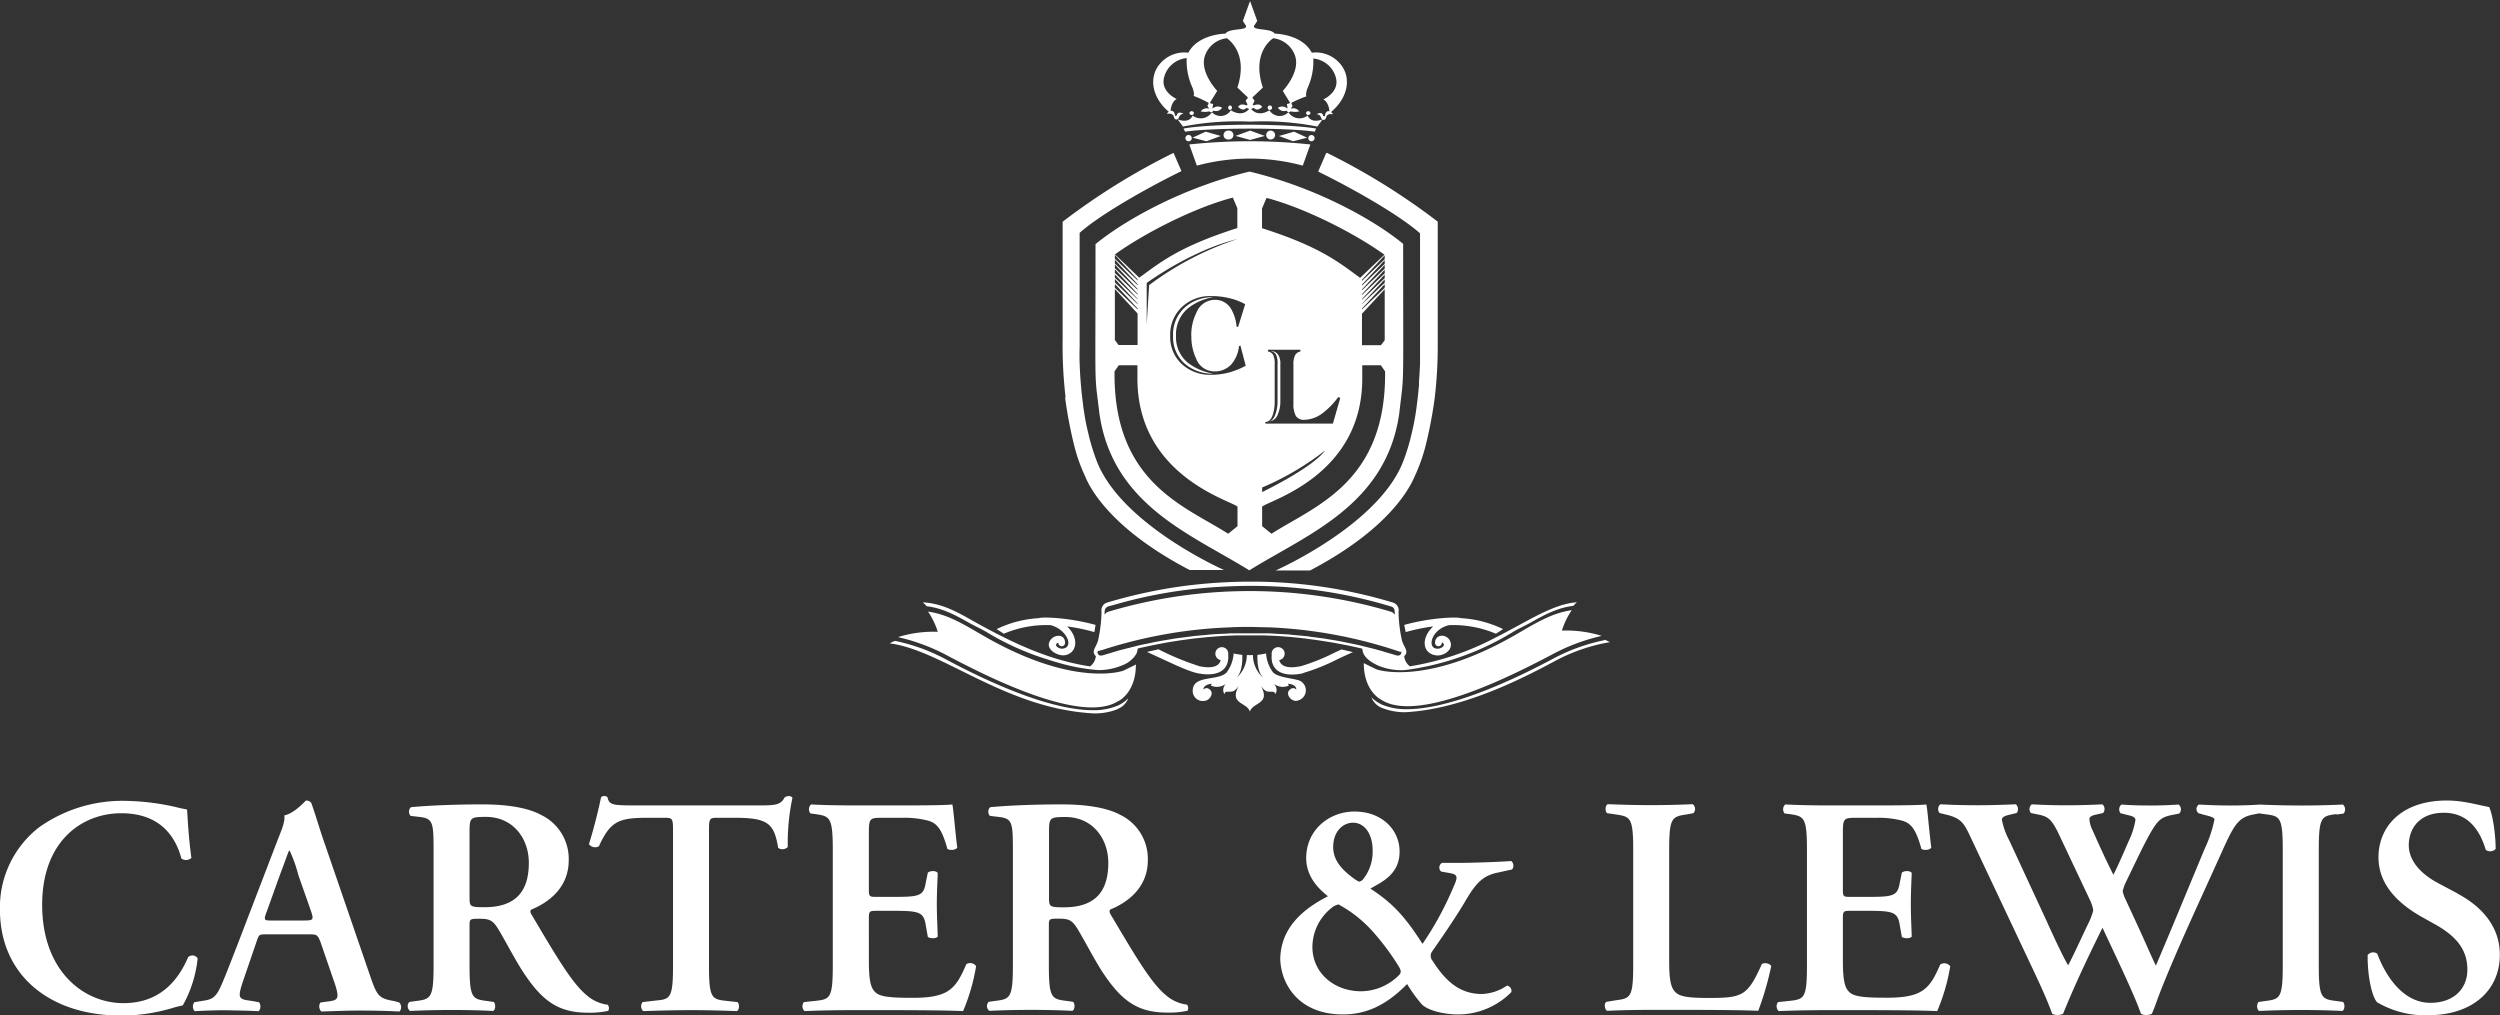 <svg viewBox="0 0 471.94 191.62" xmlns="http://www.w3.org/2000/svg" data-name="Livello 1" id="Livello_1"><rect x="0" y="0" width="471.94" height="191.62" fill="#333333" stroke="none"/><defs><style>.cls-1{fill:#fff;}</style></defs><title>Carter lewis logo</title><path transform="translate(-184.94 -201.58)" d="M648.86,370.24l-3.63-1.93c-3.87-2.05-5.57-4.69-5.57-7.15,0-3.1,1.94-6.15,6.62-6.15,5,0,7,3.93,7.91,7a1.41,1.41,0,0,0,1.87-.17c0-2.76-.58-6.62-1.23-7.91-2.75-.53-5-1.23-8-1.23-8.55,0-12.89,4.92-12.89,10.72,0,5.27,3.87,8.84,8.26,11.3l2.52,1.41c4.39,2.46,6,5.15,6,8.49,0,3.57-2.51,6.27-7,6.27-5.74,0-8.91-6.27-10-9.26a1.3,1.3,0,0,0-1.82.24c-.06,3.63.71,7.67,1.76,8.9a17.74,17.74,0,0,0,9.61,2.46c8.49,0,13.58-4.74,13.58-11.42,0-5.92-4.22-9.55-8-11.54m-22.78-14.93,1.29-.18a1.25,1.25,0,0,0-.12-1.7c-2.58.12-5.21.18-7.79.18s-5.24-.06-7.78-.17h-.14c-1.77.11-3.55.17-5.49.17s-3.81-.06-6-.18a1,1,0,0,0-.06,1.64l1,.29c.94.24,2,.47,2,.88a24,24,0,0,1-1.81,5.45c-3.11,7.44-6.27,15.17-9.25,22.14-.53-1-2.06-4.57-3.28-7.2l-2.52-5.45a6.26,6.26,0,0,1-.47-1.41,8.42,8.42,0,0,1,.58-1.64c1.29-2.63,2.76-5.8,4-8.14,1.87-3.46,2.45-4.1,4.62-4.57l1.47-.29a1.13,1.13,0,0,0-.12-1.7c-1.87.12-3.28.18-5.33.18-2.23,0-3.87-.06-5.45-.18a1.18,1.18,0,0,0-.17,1.64l1.63.41c.83.18,1.18.47,1.18.88a14.56,14.56,0,0,1-1.29,4c-.94,2.17-1.87,4.34-2.87,6.33-1.35-2.64-2.7-5.62-4-8.55a5.26,5.26,0,0,1-.53-1.94c0-.41.35-.64,1-.82l1.58-.35a1.18,1.18,0,0,0-.12-1.64c-2.34.12-4.63.18-7,.18-2,0-3.92-.06-6.33-.18a1.14,1.14,0,0,0-.17,1.64l1.7.35c1.58.36,2.22.94,3.4,3.28l6.14,13a7.06,7.06,0,0,1,.53,1.75,12.46,12.46,0,0,1-.82,2.23c-1.46,3-2.69,5.8-3.92,8.14-.59-.94-2.11-4-4.1-8.43l-7-15.11a14,14,0,0,1-1.41-3.93c0-.53.59-.76,1.35-.94l1.46-.35a1.26,1.26,0,0,0-.17-1.64c-2.81.12-5,.18-7.15.18-2.52,0-5-.06-7.09-.18a1.15,1.15,0,0,0-.17,1.64l1.64.41c2.4.65,3,1.52,4.22,4.16l11.3,23.95c1.7,3.58,3.16,6.74,4.1,9.38a1.92,1.92,0,0,0,1.06.23,2.18,2.18,0,0,0,1-.23c2.23-5.51,4.8-10.9,7.44-16.23,2.34,5,6,12.59,7.26,16.23a1.92,1.92,0,0,0,1.06.23,2.15,2.15,0,0,0,1-.23c.53-1.12,1-2.7,1.87-4.86,3.28-8.21,7.09-16.23,11.54-26.13,2.17-4.8,3-6.09,5.74-6.62l1.08-.22,1.21.17c2.75.35,3.27.52,3.27,6.73v21.79c0,6.21-.52,6.38-3.27,6.73l-1.29.18c-.41.41-.36,1.47.11,1.7,2.58-.12,5.33-.18,7.91-.18s5.21.06,7.79.18c.47-.23.53-1.29.12-1.7l-1.29-.18c-2.75-.35-3.28-.52-3.28-6.73V362c0-6.21.53-6.38,3.28-6.73M551.23,383.6c-2.05,4.74-3.34,6.44-10.78,6.32-4.92,0-5.91-.47-6.62-1.29-.87-1-1-3.1-1-6.09V375.1c0-1.46.06-1.58,1.4-1.58h2.82c5.09,0,6.09.12,6.5,2.58l.41,2.34c.46.35,1.58.35,1.87-.06-.06-1.87-.17-3.92-.17-6.15s.11-4.27.17-5.85c-.29-.47-1.41-.47-1.87-.06l-.41,2c-.41,2.52-1.41,2.57-6.5,2.57h-2.82c-1.34,0-1.4-.05-1.4-1.58v-9.89c0-3.34,0-3.46,2.52-3.46h3.92a17.21,17.21,0,0,1,4.69.53c1.87.47,2.75,1.93,3.69,5.33.47.35,1.64.23,1.87-.24-.35-2.51-.7-7.14-.93-8.14-.77.12-4.17.18-7.91.18H529.5c-2.58,0-5.33-.06-7.55-.18a1.25,1.25,0,0,0-.12,1.7l.94.12c2.75.41,3.28.58,3.28,6.79v21.79c0,6.21-.53,6.38-3.28,6.68l-2.17.23a1.25,1.25,0,0,0,.12,1.7c2.63-.12,6.2-.18,8.78-.18h6.68c6.85,0,11.88.06,14.46.18A36.89,36.89,0,0,0,553.1,384a1.38,1.38,0,0,0-1.87-.35m-33.73,0c-2.7,6-3.64,6.32-10.14,6.32-4.68,0-5.62-.47-6.32-1.29-.88-1-1-3.1-1-6V362c0-6.09.53-6.26,3.28-6.67l1.29-.24a1.15,1.15,0,0,0-.12-1.7c-2.58.12-5.21.18-7.79.18s-5.33-.06-8.25-.18c-.53.24-.53,1.41-.12,1.7l1.64.24c2.75.41,3.28.58,3.28,6.67v21.79c0,6.09-.53,6.27-3.28,6.62l-1.76.29c-.53.29-.35,1.47.12,1.7,2.46-.12,5.39-.18,8.37-.18h6.09c6.56,0,11.6.06,14.06.18a56.09,56.09,0,0,0,2.46-8.49,1.55,1.55,0,0,0-1.81-.35m-68.65.23a46.41,46.41,0,0,0-4.74-6.33,23.82,23.82,0,0,0-6.5-5.15,3.34,3.34,0,0,0-1.35.7,9.47,9.47,0,0,0-3.57,7.32c0,4.92,4.1,8.38,9.2,8.38a10.22,10.22,0,0,0,6.79-2.7c.88-.76.88-1.11.17-2.22M436.61,361.4c0,2.46,1.41,4.21,4,6.09a4.49,4.49,0,0,0,.93.53c.18,0,.47-.24.59-.3a8.31,8.31,0,0,0,1.93-5.62c0-3-1.46-5.21-3.69-5.21-2.05,0-3.75,1.81-3.75,4.51m33.68,4.33-2.69.59c-3.05.64-4.28,2.34-6.27,5.74-1.4,2.34-3.51,5.5-6.09,9.19a1.43,1.43,0,0,0,.12,1.7c2.46,3.87,5.15,6.27,9.31,6.27a8.89,8.89,0,0,0,4.74-1.58,1,1,0,0,1,.82,1.23,14.12,14.12,0,0,1-10,4.21c-2.76,0-5.74-.76-6.86-1.87a27.09,27.09,0,0,1-2.81-3.87c-3.86,3.93-7.61,5.74-12.12,5.74-8.43,0-11.71-5.8-11.83-10.48.12-6.09,4.57-9.55,9-11.83-.88-.76-4.1-3.11-4.1-7.2,0-5.28,4.28-8.79,9.14-8.79,5.21,0,8.49,3.51,8.49,7.55,0,4.4-3.51,5.8-5.51,7,4.51,2.93,6.74,5.63,9.84,10.43a60.68,60.68,0,0,0,5.63-10.25c1-2.22,1.23-2.81-.42-3.1l-1.69-.3a1,1,0,0,1,.17-1.64h3.23c3,0,8.49-.23,9.83-.35a1.17,1.17,0,0,1,.12,1.64m-76.19-1.29c0-4.62-3-8.66-8.09-8.66-3,0-3.1.17-3.1,2.87v12.18c0,1.87,0,2,2.81,2,5.74,0,8.38-2.81,8.38-8.38M409,391.21a1.08,1.08,0,0,1,.12,1.17,16.23,16.23,0,0,1-3.87.35c-5.62,0-8.66-2.28-12.24-7.73-1.58-2.46-3.22-5.68-4.62-8-1.06-1.76-1.7-2-3.64-2-1.75,0-1.81.06-1.81,1.29v7.5c0,6.21.53,6.38,3.28,6.73l1.29.18c.41.41.35,1.47-.12,1.7-2.58-.12-5.21-.18-7.79-.18s-5.21.06-7.91.18a1.15,1.15,0,0,1-.11-1.7l1.29-.18c2.75-.35,3.28-.52,3.28-6.73V362.39c0-5.62-.06-6.32-2.82-6.61l-1.52-.18a1.18,1.18,0,0,1,.06-1.64c3.69-.35,8.67-.53,13.47-.53,4.57,0,8.55.59,11.13,2a9.21,9.21,0,0,1,5.15,8.55c0,5.39-4.16,8.09-7,9.26-.35.17-.23.64,0,1,4.69,7.91,7.62,12.89,10.37,15.17a7.48,7.48,0,0,0,4,1.82m-41.64-7.61c-2.05,4.74-3.34,6.44-10.77,6.32-4.92,0-5.92-.47-6.62-1.29-.88-1-1-3.1-1-6.09V375.1c0-1.46.06-1.58,1.4-1.58h2.82c5.09,0,6.09.12,6.5,2.58l.41,2.34c.47.35,1.58.35,1.87-.06-.05-1.87-.17-3.92-.17-6.15s.12-4.27.17-5.85c-.29-.47-1.4-.47-1.87-.06l-.41,2c-.41,2.52-1.41,2.57-6.5,2.57h-2.82c-1.34,0-1.4-.05-1.4-1.58v-9.89c0-3.34,0-3.46,2.52-3.46h3.92a17.21,17.21,0,0,1,4.69.53c1.87.47,2.75,1.93,3.69,5.33.47.35,1.64.23,1.87-.24-.35-2.51-.7-7.14-.93-8.14-.77.12-4.16.18-7.91.18H345.6c-2.57,0-5.33-.06-7.55-.18a1.25,1.25,0,0,0-.12,1.7l.94.12c2.75.41,3.28.58,3.28,6.79v21.79c0,6.21-.53,6.38-3.28,6.68l-2.17.23a1.25,1.25,0,0,0,.12,1.7c2.63-.12,6.21-.18,8.78-.18h6.68c6.85,0,11.89.06,14.47.18a37.4,37.4,0,0,0,2.46-8.49,1.39,1.39,0,0,0-1.88-.35m-33.56-31.75a1.67,1.67,0,0,0-.7.24c-.7,1.34-1.58,1.52-4.45,1.52h-23.9c-4,0-4.8-.06-5.09-1.52a.68.68,0,0,0-.59-.24.71.71,0,0,0-.64.24c-.41,2.05-1.29,5.68-2.28,8.84a1.47,1.47,0,0,0,1.87.41c2.17-4.74,3.75-5.39,9.13-5.39h3.29c1.52,0,1.58.12,1.58,2.58v25.3c0,6.21-.53,6.38-3.28,6.62l-2.46.29a1.26,1.26,0,0,0,.11,1.7c3.75-.12,6.51-.18,9.08-.18s5.21.06,8.61.18c.47-.23.53-1.29.12-1.7l-2.11-.23c-2.75-.3-3.28-.47-3.28-6.68v-25.3c0-2.46.06-2.58,1.58-2.58h3.34c6.27,0,7.38,1.11,8.14,5.68a1.4,1.4,0,0,0,1.81-.17,41.22,41.22,0,0,1,.89-9.31.92.92,0,0,0-.77-.3m-49,12.59c0-4.62-3-8.66-8.09-8.66-3,0-3.1.17-3.1,2.87v12.18c0,1.87,0,2,2.81,2,5.74,0,8.38-2.81,8.38-8.38m14.87,26.77a1,1,0,0,1,.12,1.17,16.12,16.12,0,0,1-3.86.35c-5.63,0-8.67-2.28-12.24-7.73-1.59-2.46-3.23-5.68-4.63-8-1.06-1.76-1.7-2-3.63-2-1.76,0-1.82.06-1.82,1.29v7.5c0,6.21.53,6.38,3.28,6.73l1.29.18c.41.41.35,1.47-.12,1.7-2.58-.12-5.21-.18-7.79-.18s-5.21.06-7.9.18a1.15,1.15,0,0,1-.12-1.7l1.29-.18c2.75-.35,3.28-.52,3.28-6.73V362.39c0-5.62-.06-6.32-2.81-6.61l-1.53-.18a1.18,1.18,0,0,1,.06-1.64c3.69-.35,8.67-.53,13.47-.53,4.57,0,8.55.59,11.13,2A9.2,9.2,0,0,1,292.3,364c0,5.39-4.16,8.09-7,9.26-.36.17-.24.64,0,1,4.68,7.91,7.61,12.89,10.36,15.17a7.48,7.48,0,0,0,4,1.82m-55.93-17.45-2.46-7a27.35,27.35,0,0,0-1.64-4.63h-.12c-.23.41-.7,1.87-1.75,4.63l-2.46,6.85c-.65,1.7-.47,1.7.93,1.7h6.1c1.64,0,1.87-.12,1.4-1.52m16.58,17a1.27,1.27,0,0,1,.05,1.7c-2.39-.12-4.56-.18-7.61-.18-2.52,0-5.1.12-7.15.18a1.35,1.35,0,0,1-.17-1.7l1.29-.18c2.11-.23,2.28-.58,1.52-3.1l-2.75-8c-.59-1.59-.76-1.59-2.4-1.59h-7.79c-1.52,0-1.47,0-2,1.59l-2.4,7c-1.18,3.46-.94,3.64,1.22,3.93l1.7.29c.41.41.36,1.47-.11,1.7-1.88-.12-3.81-.12-6.21-.18-1.93,0-3.75.06-5.8.18a1.31,1.31,0,0,1-.06-1.7l1.76-.29c1.7-.24,2.34-.76,3.22-2.7.7-1.52,1.64-4,2.87-7.14l8-20.85c.76-1.88,1.29-3.28,1.12-4.28,2-.41,4-2.81,4.1-2.81a1.16,1.16,0,0,1,1,.47c.94,2.64,1.7,5.39,2.64,8l8.43,24.54c1.35,3.93,1.64,4.34,4.63,4.86Zm-39.83-8.61c-1.64,3.81-4.86,8.73-12.24,8.73-7.55,0-15.34-6.09-15.34-18.57,0-12,7.49-17.28,14.93-17.28,7.73,0,10.37,4.87,11.36,8.56a1.52,1.52,0,0,0,1.88-.12c-.59-4.34-.71-7.79-.82-9.14-.53-.12-.94-.17-1.64-.35a45.44,45.44,0,0,0-10.13-1.29,27.15,27.15,0,0,0-16.17,5,19.13,19.13,0,0,0-7.38,15.52c0,7.67,3.57,13,8.32,16.11,4.21,2.75,9.19,3.92,15,3.92a34.87,34.87,0,0,0,9.14-1.41,19.79,19.79,0,0,1,2.05-.52,22.8,22.8,0,0,0,2.81-8.9,1.17,1.17,0,0,0-1.76-.24M424.83,267.86a1.39,1.39,0,0,1,1,.68,3.71,3.71,0,0,1,.28,1.69v7.07a7.05,7.05,0,0,1-.4,2.46c-.34.95-.8,1.41-1.38,1.41a2,2,0,0,0,1.84-1.39,6.1,6.1,0,0,0,.47-2.48v-7.07a2.84,2.84,0,0,0-.47-1.76,1.6,1.6,0,0,0-1.35-.61m-15.71-8a10.09,10.09,0,0,1,4.91-2.17,7.83,7.83,0,0,0-5.26,1.8,6.81,6.81,0,0,0-2.37,5.48,6.6,6.6,0,0,0,2.35,5.38,8,8,0,0,0,5.28,1.77,10.68,10.68,0,0,1-4.89-2.1,6.28,6.28,0,0,1-2.19-5.05,6.47,6.47,0,0,1,2.17-5.11m-13.77,11.82c-.26,21.08,13.42,25.49,21.45,30.66l1.76-1.43v-3.7c-1.57-1.25-19-6-18.89-24.35,0,0,0-.93,0-2.33h-3.52Zm.06-5.91.7.94h3.59v-5.95l-4.29-4.62Zm0-9.88L399.7,260v-.18l-4.29-4.62Zm0-1L399.7,259v-.12l-4.29-4.63Zm0-.89,4.29,4.09V258l-4.29-4.62Zm0-.9,4.29,4.1v-.16l-4.29-4.62Zm0-.89,4.29,4.09v-.17l-4.29-4.62Zm0-.89,4.29,4.09v-.18l-4.29-4.62Zm0-.89,4.29,4.09v-.2l-4.29-4.62Zm0-.85L400,254c3.86-2.78,7.32-5.8,18.52-9.37v-3.75l-.85-2c-7.16,1.87-16.55,6.63-22.25,10.72m23.16-2.9c-8.77,2.11-17.17,8.3-17.17,8.3v7.8l.46-7.4a58,58,0,0,1,16.71-8.7m-8.76,18.25a9.57,9.57,0,0,1,1-4.4,3.75,3.75,0,0,1,3.41-2.37,3.45,3.45,0,0,1,3,1.54,7.75,7.75,0,0,1,1.14,3.49l.29.11L420,259a12,12,0,0,0-3-1.14,14.6,14.6,0,0,0-3.48-.39,7.71,7.71,0,0,0-5.3,1.92,7.09,7.09,0,0,0-2.37,5.58,6.91,6.91,0,0,0,2.37,5.5,7.76,7.76,0,0,0,5.26,1.86,12.85,12.85,0,0,0,3.46-.43,15.58,15.58,0,0,0,3.16-1.27l-1-3.82-.27.12a6.21,6.21,0,0,1-1.47,3.46,4.2,4.2,0,0,1-3.23,1.3,3.67,3.67,0,0,1-3.37-2.37,9.74,9.74,0,0,1-.92-4.35m13.36,35.94,1.77,1.43c8-5.17,21.7-9.58,21.44-30.66l-.8-1.15h-3.51c0,1.4,0,2.31,0,2.33.13,18.33-17.33,23.1-18.9,24.35Zm0-7.34v.92c.06-.07,9.39-4.5,11.9-7.88a53,53,0,0,1-11.9,7m13.36-12.07,1.39-4.82-.38-.19a14.24,14.24,0,0,1-2.76,2.89,6,6,0,0,1-3.62,1.41,1.78,1.78,0,0,1-1.62-.72,4.62,4.62,0,0,1-.46-2.35v-7.38a3.73,3.73,0,0,1,.31-1.74,1.46,1.46,0,0,1,1-.71l0-.33H424.3v.33a1.39,1.39,0,0,1,1,.68,4,4,0,0,1,.27,1.69v7.07a8,8,0,0,1-.35,2.48c-.31.93-.78,1.39-1.41,1.39v.3Zm-13.38-36.88c11.21,3.57,14.67,6.59,18.52,9.37l4.59-4.37c-5.7-4.09-15.1-8.85-22.26-10.72l-.85,2Zm23.16,5.85v-.73l-4.29,4.62v.2Zm0,.89v-.71l-4.29,4.62v.18Zm0,.89v-.7l-4.29,4.62v.17Zm0,.89v-.68l-4.29,4.62v.16Zm0,.9v-.67L442.09,258v.14Zm0,.89v-.66l-4.29,4.63V259Zm-4.29,5.83v5.95h3.58l.71-.94v-9.63Zm4.29-4.87v-.71l-4.29,4.62V260Zm-54.52-8.32c5.11-4.19,15.92-10.5,29-13.64,13.12,3.14,23.92,9.45,29,13.64,0,29.88.21,23.54-.74,32.09-2.53,17.32-17.48,22.8-28.3,29.55-10.82-6.75-25.76-12.23-28.29-29.55-1-8.56-.74-2.22-.74-32.09m43.52-17.08-1.49,3.44c6.68,3.27,15.49,8.31,19.23,11.66v11l0,0c0,4.1,0,8.2,0,10.59,0,0,0,1.17,0,3.05-.05,1.17-.11,2.3-.2,3.4,0,.2,0,.41,0,.61-.1,1.14-.21,2.25-.35,3.32-.1.83-.21,1.71-.37,2.62-.2,1.15-.42,2.22-.67,3.22a38.59,38.59,0,0,1-1.62,5.32c-4.7,12-24.05,20.51-24.05,20.51h6.5C447,301.53,451,293.85,452,291.5a32.61,32.61,0,0,0,2-5.55c.39-1.54.76-3.18,1.08-4.91.29-1.54.52-3,.71-4.43a82.91,82.91,0,0,0,.56-10.05c0-1.6,0-3.33,0-5.28l0,0V243.42a126.53,126.53,0,0,0-20.94-13M386,276.61c.19,1.41.42,2.89.71,4.43.33,1.73.69,3.37,1.08,4.91a31.54,31.54,0,0,0,2,5.55c.94,2.35,5,10,19.72,17.68H416s-19.35-8.53-24-20.51a38.59,38.59,0,0,1-1.62-5.32c-.25-1-.48-2.07-.67-3.22-.15-.91-.28-1.79-.37-2.62-.29-2.28-.5-4.73-.59-7.33-.06-1.88,0-3.05,0-3.05,0-2.39,0-6.49,0-10.59v-11c3.73-3.35,12.54-8.39,19.22-11.66l-1.49-3.44a126.53,126.53,0,0,0-20.94,13v22.29h0a84.09,84.09,0,0,0,.56,10.89M428.24,331l-.15-.35s1.61.08,1.55,1.12c0,0-.54-.72-1.33.12-.6.65.12,1.89,1.17,2a2,2,0,0,0,.68-3.87c-1.2-.39-4.05-.57-4.92-1.54a6.82,6.82,0,0,1-1.3-3.54s-.55.13-1.63.27c-.07,2.48.47,3.63,1.09,4.32a5.81,5.81,0,0,1-1.94-4.3,7.36,7.36,0,0,1-1.15,0,5.81,5.81,0,0,1-1.94,4.3c.62-.69,1.16-1.84,1.09-4.32-1.08-.14-1.63-.27-1.63-.27a6.92,6.92,0,0,1-1.3,3.54c-1.53,1.71-6.17.49-6.42,3.25a1.9,1.9,0,0,0,2.18,2.16c1-.07,1.77-1.31,1.17-2-.79-.84-1.33-.12-1.33-.12-.06-1,1.55-1.12,1.55-1.12l-.15.35a2.79,2.79,0,0,0,2.84-.34c-1,1-.24,2.23-.2,1.81s.43-.26,1.32-.34c.58-.06,1.11-.79,1.32-1.13-1.93,3.59,1.51,3.07,2.08,4.92.56-1.85,4-1.34,2.06-4.92.21.34.74,1.07,1.33,1.13.89.08,1.27-.09,1.32.34s.82-.8-.2-1.81a2.79,2.79,0,0,0,2.84.34M405.63,222.66a.93.93,0,0,0-.4.42s1.13-.29,1.32.59c0,0,.13.66.68.41.39-.18.2-.94,1.13-1,0,0-1.13-.73-1.29.37a.24.24,0,0,0-.32.05s0-1.15-.84-1c0,0,.11-1.7,1.16-2.23,0,0-3.2-1.39-2.34-4.23a4.86,4.86,0,0,1,4.23-3.49,12,12,0,0,0,1.1,5.6s.42,1.1.21,1.54A20.68,20.68,0,0,1,413.1,221a.85.85,0,0,1-.24.53l.34.58a1.35,1.35,0,0,0-1.28.18l-.33.31a3.38,3.38,0,0,0,1.65,0,.43.43,0,0,0,.74-.15,1.37,1.37,0,0,0,1.66-.53,1.5,1.5,0,0,0-1.81.17,7.89,7.89,0,0,1,.12-.89s-.75-.05-.55-.33,1.32-2.13,1.32-2.13-3.39-3.56-2.31-6.65a4.94,4.94,0,0,1,4.12-3.29s4.21,2.54,2,9.31l2,1.89-.44.61.36.72-.23.16a1.49,1.49,0,0,0-1.06-.14.9.9,0,0,0-.5.41s.92,1,1.59.16a1.14,1.14,0,0,0,.52.21c-1.46,1.72-3.47.26-3.47.26a2.27,2.27,0,0,1-3.59.37,2.48,2.48,0,0,1-3.63.63c-.7,1.66-2.83.71-2.83.71l1,1.37a53.14,53.14,0,0,1,12.66-.93h.05a53.14,53.14,0,0,1,12.66.93l1-1.37s-2.13.95-2.83-.71a2.48,2.48,0,0,1-3.63-.63,2.27,2.27,0,0,1-3.59-.37s-2,1.46-3.47-.26a1.14,1.14,0,0,0,.52-.21c.67.84,1.59-.16,1.59-.16a.9.9,0,0,0-.5-.41,1.49,1.49,0,0,0-1.06.14l-.23-.16.36-.72-.44-.61,2-1.89c-2.26-6.77,1.95-9.31,1.95-9.31a4.94,4.94,0,0,1,4.12,3.29c1.08,3.09-2.31,6.65-2.31,6.65s1.12,1.86,1.32,2.13-.55.33-.55.33a7.89,7.89,0,0,1,.12.89,1.5,1.5,0,0,0-1.81-.17,1.37,1.37,0,0,0,1.66.53.43.43,0,0,0,.74.15,3.38,3.38,0,0,0,1.65,0l-.33-.31a1.35,1.35,0,0,0-1.28-.18l.34-.58a.85.85,0,0,1-.24-.53,20.68,20.68,0,0,1,2.83-1.23c-.21-.44.21-1.54.21-1.54a12,12,0,0,0,1.1-5.6,4.86,4.86,0,0,1,4.23,3.49c.86,2.84-2.34,4.23-2.34,4.23,1.05.53,1.16,2.23,1.16,2.23-.87-.18-.85,1-.85,1a.23.23,0,0,0-.31-.05c-.16-1.1-1.28-.37-1.28-.37.92,0,.73.77,1.12,1,.55.25.69-.41.69-.41.18-.88,1.31-.59,1.31-.59a.93.93,0,0,0-.4-.42c3.31-2.75,3.94-6.67,1.66-9.21a6,6,0,0,0-5.28-2c-1.84-3.55-7-3.6-7-3.6-.75-1.11-4.25-.51-3.88-1.5l.59-.89-1.36-3.77v-.14l0,.07,0-.07v.14l-1.36,3.77.59.89c.36,1-3.13.39-3.88,1.5,0,0-5.12.05-7,3.6a6,6,0,0,0-5.28,2c-2.28,2.54-1.65,6.46,1.66,9.21m15.26,3.5h0l-2.74,1,2.74.75v0h.05v0l2.74-.75-2.74-1h0Zm-10.58-3.31a.43.43,0,0,0-.85,0,.43.43,0,0,0,.85,0m21.15,0a.43.43,0,0,0,.85,0,.43.43,0,0,0-.85,0m-14.33-.6a.43.43,0,0,0,0-.85.43.43,0,0,0,0,.85m7.09-.42a.42.42,0,0,0,.84,0,.42.42,0,1,0-.84,0m-15,5.15a.6.6,0,0,0,0,1.19.6.6,0,1,0,0-1.19m23.86.6a.59.59,0,1,0-1.18,0,.59.59,0,0,0,1.18,0m-16.25-1.42a.84.84,0,1,0,0,1.67.84.84,0,1,0,0-1.67m8.05,0a.84.84,0,1,0,0,1.67.84.84,0,0,0,0-1.67m-12.37.2-2.48,1.13,2.65.68,2.69-1s-2.86-.82-2.86-.82m16.69,0s-2.83.84-2.86.82l2.69,1,2.65-.68Zm1.65,6.42,1.43-4a108.4,108.4,0,0,0-22.85,0l1.43,4a38.31,38.31,0,0,1,20,0m2.53-7c-5.33-.92-19.54-1-25.05,0l.3.59c5.14-.77,19.3-.77,24.45,0Zm-50.17,93.74c3,.71,4.6,4.21,2.28,4.44a1.39,1.39,0,0,1-1-.33.41.41,0,0,1,.2-.77.64.64,0,0,0,1.28,0c0-1.68-1.95-1.66-2.76-.53-1.17,1.63,1.21,3,2.57,2.89,2.36-.24,3-3.13.58-5.46a37.84,37.84,0,0,1,5.14,1.07l.22-1.35c-5-1.39-10.06-1.55-10.67-1.28a21,21,0,0,0-8,2.07l1.36.87a20.62,20.62,0,0,1,8.82-1.62m67.05,1.31a36.92,36.92,0,0,1,5.18-1.07c-2.37,2.24-2,5,.37,5.44,1.48.31,3.59-1,2.81-2.7-.61-1.37-2.81-1.35-2.83.36a.64.64,0,0,0,1.28,0c0-.19.45.12.38.45s-.61.61-1,.65c-2.33.25-1.5-3.64,2-4.44a20.67,20.67,0,0,1,8.83,1.62l1.36-.87a21,21,0,0,0-8-2.07c-.55-.24-5.42-.17-10.67,1.28Zm-39.1,6.39a49.45,49.45,0,0,1-7.58-3.14l-2.17.5c4.17,1.88,7.37,3.52,9.47,4,3.61.76,6.14-.35,5.86-3.5a1.21,1.21,0,0,0-1.21-1.4,1.23,1.23,0,0,0-.2,2.44c-.4,1.61-2.52,1.48-4.17,1.13m19.67,1.33a38.07,38.07,0,0,0,6.65-2.68c.89-.41,1.83-.85,2.82-1.29l-2.17-.5-1.22.56a38.78,38.78,0,0,1-6.37,2.58c-1.64.35-3.76.48-4.16-1.13a1.23,1.23,0,1,0-1.42-1c-.27,3.15,2.25,4.26,5.87,3.5m-34.95,6.72a3.49,3.49,0,0,0,2-2,7.28,7.28,0,0,1-1.93,1.35,11.88,11.88,0,0,1-4.69.89c-9.6,0-23.45-7.3-27.55-9.46a35.57,35.57,0,0,0-9.87-3.63c-.35.14-.69.3-1,.47,10.06,1.31,21.81,12.3,38.44,13.22a11.41,11.41,0,0,0,4.58-.8m.13-1.5s3.33-1.52,3.33-6.93c-.76.39-.27.15-2.4,1.18,0,0-9,3.25-25.76-6.25-3.85-2.18-7-4.33-11.08-4.92a14.2,14.2,0,0,1,1.84,3.82,22.72,22.72,0,0,0-7.52,1,37.06,37.06,0,0,1,9.48,3.57c6,3.15,25,13.13,32.11,8.5m-2-17.8c-.54.21-.58.76-.58,1.21v.32a1.24,1.24,0,0,1,.74-.6,93.2,93.2,0,0,1,53.29,0,1.24,1.24,0,0,1,.74.6c0-.44.13-1.33-.65-1.57a90.83,90.83,0,0,0-26.73-3.9c-2,0-3.92.08-5.81.19a89,89,0,0,0-20,3.45l-1,.26-.07,0m-1.83,8.5,0,0a.63.63,0,0,0,.78.74,1.59,1.59,0,0,0,.38-.09l.73-.21c.85-.26,1.71-.53,2.57-.76l1.46-.37,1.89-.48c.61-.14,1.23-.26,1.84-.38s1-.23,1.57-.33c.69-.13,1.39-.24,2.08-.36l1.36-.23,2.15-.28,1.32-.17c.71-.08,1.42-.14,2.13-.2l1.37-.13c.7-.05,1.41-.08,2.11-.11.47,0,.94-.07,1.41-.08.64,0,1.28,0,1.92,0s1.07,0,1.61,0l1.6,0c.64,0,1.28,0,1.92,0,.46,0,.92.05,1.37.07l2.15.12c.42,0,.84.08,1.26.12.74.07,1.49.12,2.24.21.38,0,.75.1,1.13.15l2.34.3,1,.17c.81.13,1.63.26,2.43.42.34.06.67.14,1,.21.8.16,1.6.32,2.39.5l1.16.29c.73.18,1.47.36,2.2.56.57.15,1.13.33,1.7.5s1.07.3,1.59.47a1.77,1.77,0,0,0,.39.09.63.63,0,0,0,.78-.74.16.16,0,0,1-.13.05,2.48,2.48,0,0,1-.5-.14A88.55,88.55,0,0,0,424.48,320h-.09c-1.17,0-2.34-.07-3.5-.07s-2.39,0-3.58.07h0a88.54,88.54,0,0,0-24.44,4.33l-.07,0a2.5,2.5,0,0,1-.43.12.17.17,0,0,1-.09,0m-33.06-9.16h0c3.56.23,6.24,1.73,9.07,3.32l.56.32c7,3.88,13.82,7.19,21.68,8.42l.22,0a2.71,2.71,0,0,0,1.06-1.92c-1-.91.15-1.7.44-3.05a26.37,26.37,0,0,0,.63-5.3,1.62,1.62,0,0,1,.52-1.47,1.87,1.87,0,0,1,.6-.3,94.71,94.71,0,0,1,14.37-3.1,98.69,98.69,0,0,1,12.55-.83,92,92,0,0,1,26.91,3.93,1.51,1.51,0,0,1,1.12,1.77,27.15,27.15,0,0,0,.62,5.3,2.4,2.4,0,0,0,.12.38c.22.64.59,1.15.71,1.62a1,1,0,0,1-.38,1.05,2.68,2.68,0,0,0,1.06,1.92l.12,0a52.6,52.6,0,0,0,16-5.38c6.2-3.13,10.91-6.4,15.43-6.69h0l-.09.07a3.4,3.4,0,0,0-.53.54l-.06.06c-3.07.37-5.51,1.73-8.08,3.17-1.08.61-2.26,1.11-3.4,1.81l-.45.27a51.7,51.7,0,0,1-19.58,6.84,8.36,8.36,0,0,1-.94.06,11.58,11.58,0,0,1-4.51-.92c-3.2-1.53-2.71-2.95-2.92-3.16-.89-.21-1.77-.4-2.66-.59l-.79-.15-1.86-.36-1-.16-1.68-.27-1.06-.15-1.59-.21L430.3,322l-1.51-.16-1.18-.09-1.46-.11-1.23-.06-1.4-.05-1.29,0h-2.69l-1.29,0-1.4.05-1.23.06-1.46.11-1.18.09-1.52.16-1.11.11-1.6.22-1.05.14-1.7.27-.94.16-1.89.36-.76.15c-.89.19-1.77.38-2.66.59-.09.09-.05.42-.24.88l-.1.21a5.26,5.26,0,0,1-2.58,2.07,11.52,11.52,0,0,1-4.51.92,35.7,35.7,0,0,1-7.43-1.35c-.72-.2-1.48-.42-2.26-.68A51.28,51.28,0,0,1,371.35,321c-1.14-.7-2.32-1.2-3.4-1.81-2.57-1.44-5-2.8-8.08-3.17a4.08,4.08,0,0,0-.68-.67m128.67,7.07A35.57,35.57,0,0,0,478,326c-4.1,2.16-17.95,9.46-27.55,9.46a11.88,11.88,0,0,1-4.69-.89,7.28,7.28,0,0,1-1.93-1.35,3.49,3.49,0,0,0,2,2,11.41,11.41,0,0,0,4.58.8c11.46-.64,23.65-7.32,27.84-9.53a34,34,0,0,1,10.6-3.69c-.33-.17-.67-.33-1-.47m-6.22-5.53a14.2,14.2,0,0,0-1.84,3.82,22.72,22.72,0,0,1,7.52,1,37.06,37.06,0,0,0-9.48,3.57c-6,3.15-25,13.13-32.11,8.5,0,0-3.33-1.52-3.33-6.93l.59.3,1.81.88s9,3.25,25.76-6.25c3.85-2.18,7-4.33,11.08-4.92" class="cls-1"></path></svg>